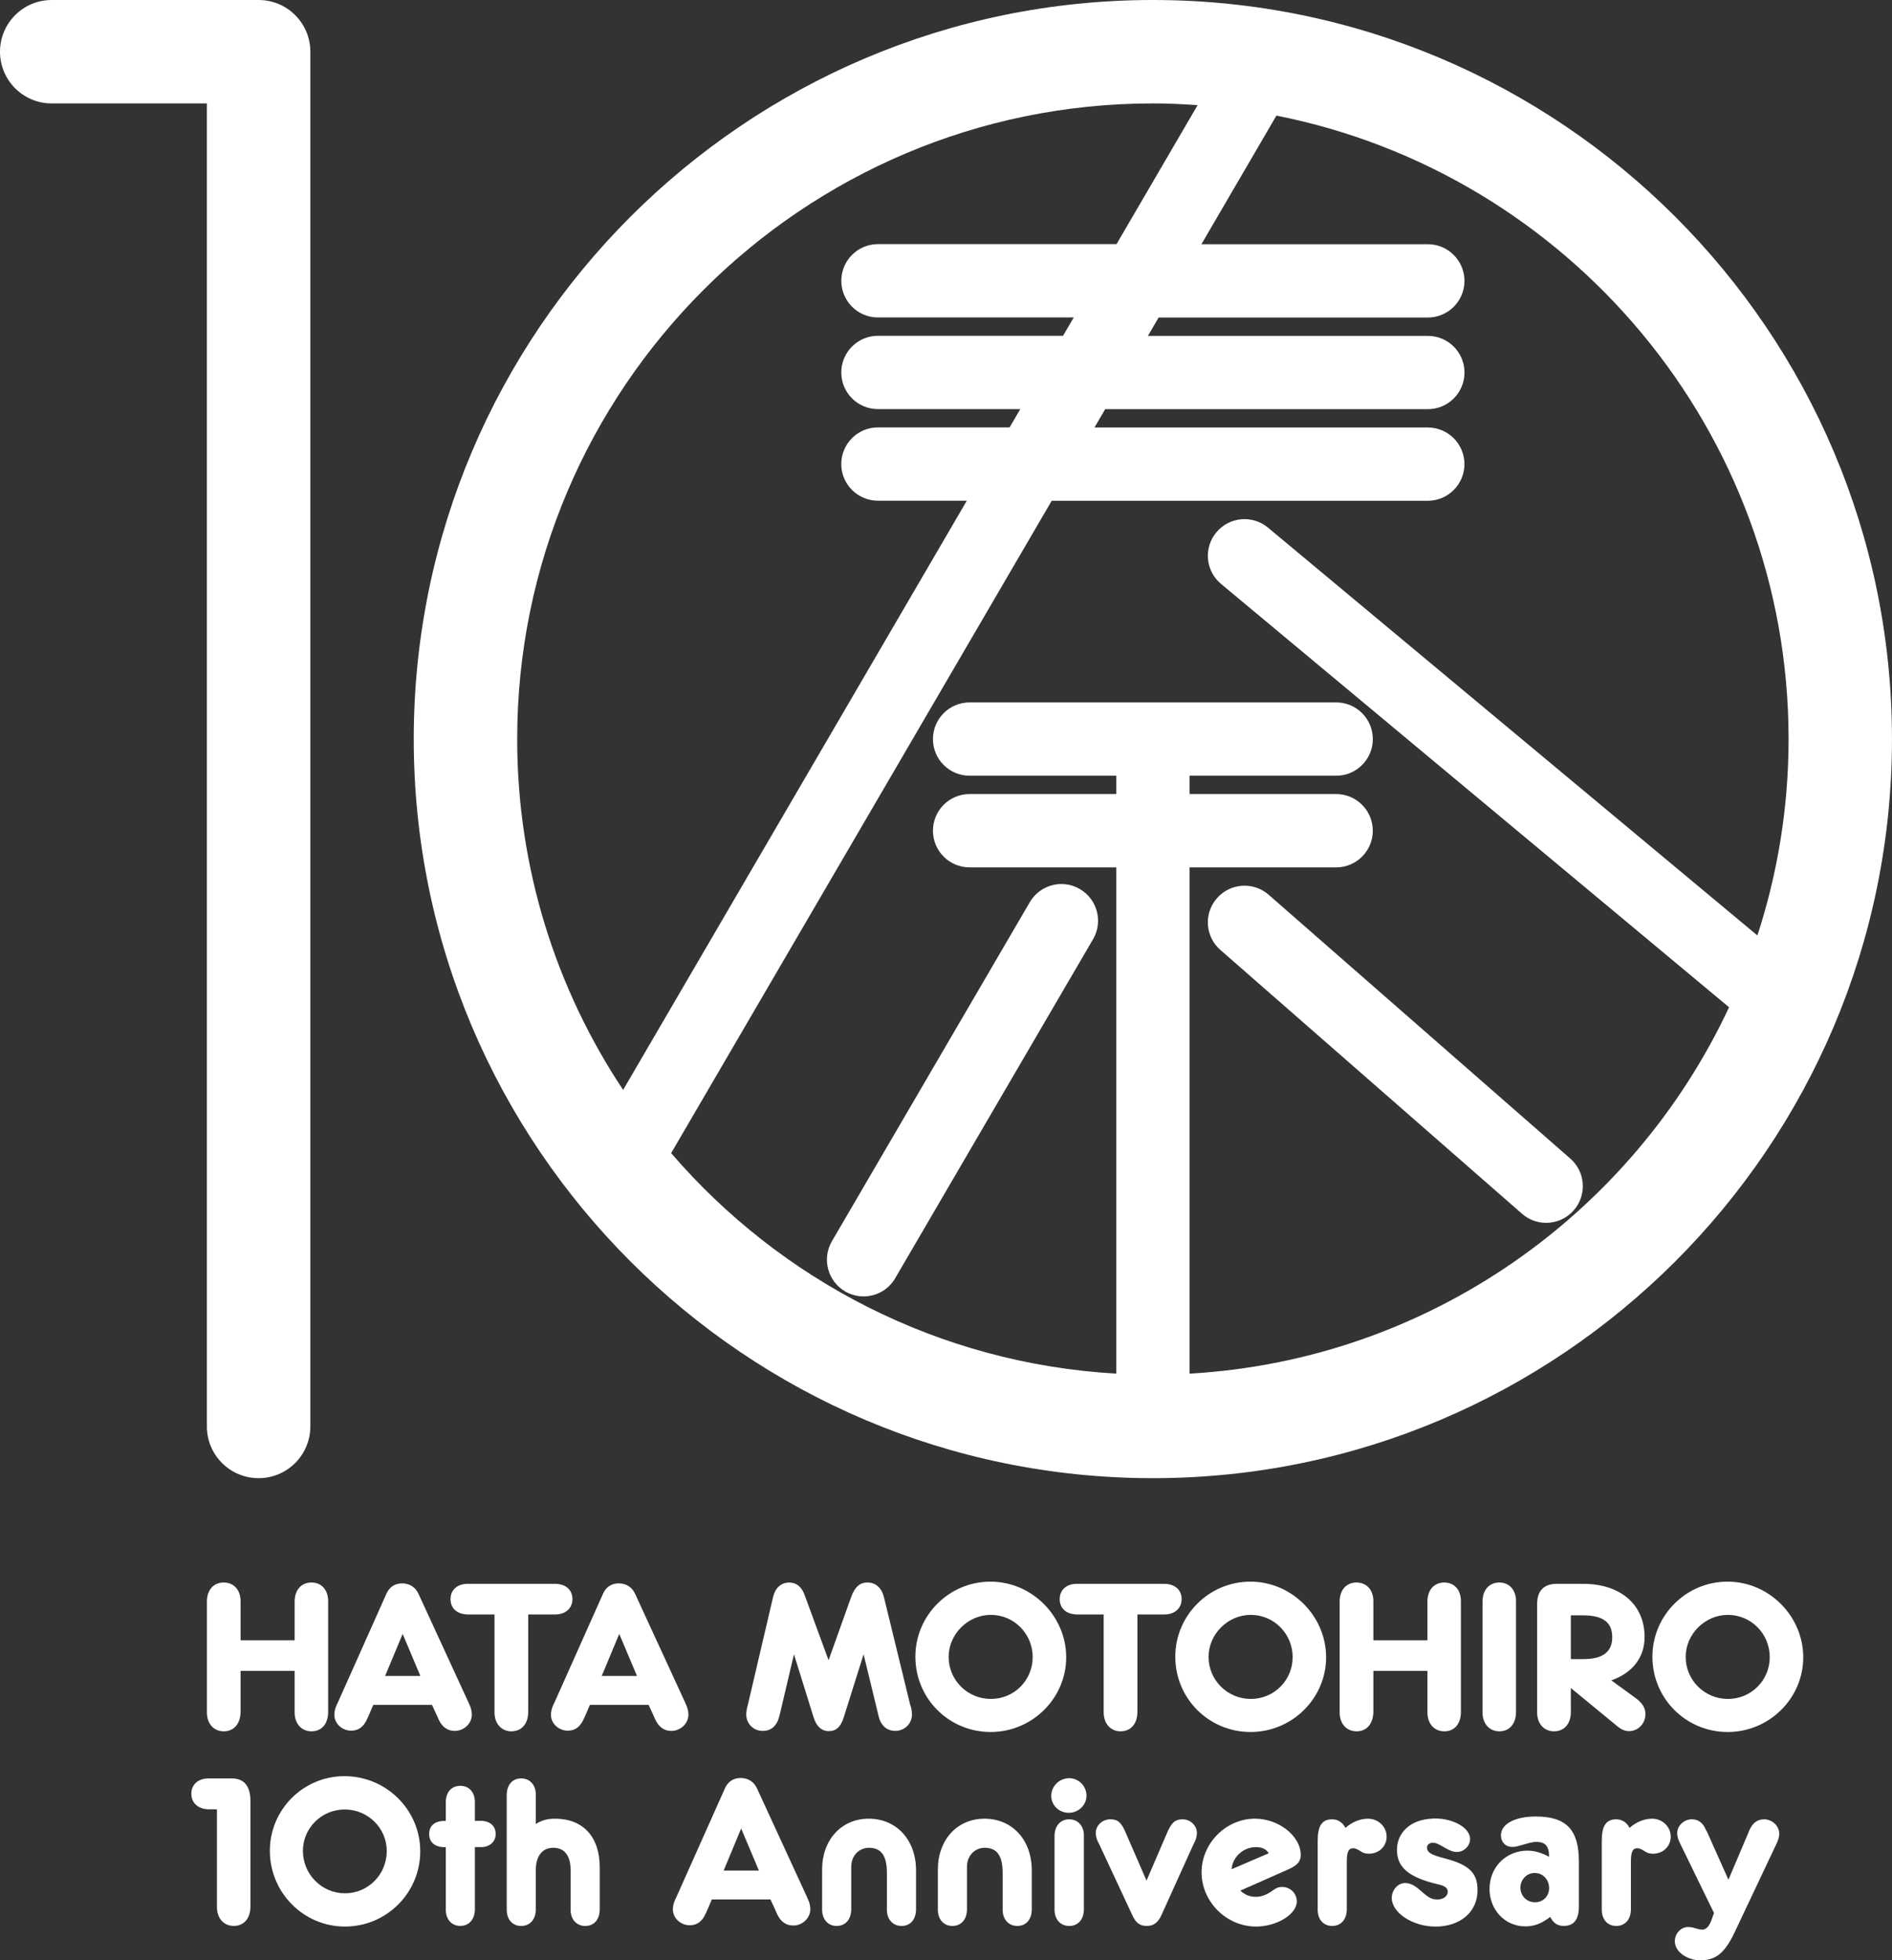 <?xml version="1.0" encoding="utf-8"?>
<!-- Generator: Adobe Illustrator 16.0.4, SVG Export Plug-In . SVG Version: 6.00 Build 0)  -->
<!DOCTYPE svg PUBLIC "-//W3C//DTD SVG 1.1//EN" "http://www.w3.org/Graphics/SVG/1.1/DTD/svg11.dtd">
<svg version="1.1" id="レイヤー_1" xmlns="http://www.w3.org/2000/svg" xmlns:xlink="http://www.w3.org/1999/xlink" x="0px"
	 y="0px" width="75.37px" height="78.095px" viewBox="0 0 75.37 78.095" enable-background="new 0 0 75.37 78.095"
	 xml:space="preserve">
<rect x="0" y="0" width="75.37" height="78.095" fill="#333333" stroke="none"/>
<g>
	<g>
		<path fill="#FFFFFF" d="M11.737,65.346v-1.413v-0.148c0.009-0.453,0.271-0.74,0.672-0.74s0.663,0.296,0.663,0.74v0.148v4.142
			v0.148c-0.009,0.462-0.262,0.75-0.663,0.75s-0.672-0.306-0.672-0.75v-0.148v-1.508H9.584v1.508v0.148
			c-0.018,0.462-0.271,0.75-0.671,0.75s-0.671-0.306-0.671-0.75v-0.148v-4.142v-0.148c0.009-0.453,0.271-0.74,0.671-0.74
			s0.671,0.296,0.671,0.74v0.148v1.413H11.737z"/>
		<path fill="#FFFFFF" d="M14.871,67.918l-0.183,0.427l-0.061,0.131c-0.139,0.322-0.349,0.471-0.636,0.471
			c-0.367,0-0.671-0.287-0.671-0.628c0-0.122,0.026-0.253,0.087-0.384l0.061-0.13l1.927-4.316c0.122-0.271,0.34-0.41,0.627-0.41
			s0.523,0.148,0.646,0.41l1.979,4.299c0.026,0.069,0.053,0.113,0.062,0.14c0.061,0.131,0.087,0.262,0.087,0.383
			c0,0.35-0.314,0.646-0.68,0.646c-0.288,0-0.506-0.157-0.646-0.462l-0.061-0.14l-0.201-0.436H14.871z M16.04,65.093l-0.698,1.674
			h1.404L16.04,65.093z"/>
		<path fill="#FFFFFF" d="M21.042,68.075v0.148c-0.009,0.462-0.271,0.75-0.671,0.75c-0.393,0-0.672-0.306-0.672-0.75v-0.148v-3.758
			h-0.941h-0.131c-0.418-0.009-0.68-0.244-0.68-0.61s0.271-0.61,0.68-0.61h0.131h3.226h0.14c0.419,0.009,0.68,0.244,0.68,0.61
			s-0.279,0.61-0.68,0.61h-0.14h-0.941V68.075z"/>
		<path fill="#FFFFFF" d="M23.5,67.918l-0.183,0.427l-0.062,0.131c-0.139,0.322-0.349,0.471-0.636,0.471
			c-0.366,0-0.671-0.287-0.671-0.628c0-0.122,0.026-0.253,0.087-0.384l0.062-0.13l1.927-4.316c0.122-0.271,0.34-0.41,0.628-0.41
			c0.288,0,0.523,0.148,0.645,0.41l1.979,4.299c0.026,0.069,0.052,0.113,0.061,0.14c0.061,0.131,0.087,0.262,0.087,0.383
			c0,0.35-0.313,0.646-0.68,0.646c-0.288,0-0.505-0.157-0.645-0.462l-0.061-0.14l-0.2-0.436H23.5z M24.668,65.093l-0.697,1.674
			h1.404L24.668,65.093z"/>
		<path fill="#FFFFFF" d="M33.905,63.628c0.148-0.41,0.349-0.584,0.654-0.584c0.323,0,0.567,0.218,0.654,0.584l1.046,4.29
			l0.044,0.14c0.017,0.087,0.026,0.174,0.026,0.252c0,0.357-0.296,0.646-0.663,0.646c-0.332,0-0.576-0.209-0.663-0.575l-0.035-0.148
			l-0.566-2.328l-0.785,2.494c-0.123,0.4-0.306,0.566-0.602,0.566c-0.288,0-0.497-0.191-0.61-0.566l-0.776-2.494l-0.549,2.328
			l-0.035,0.14c-0.096,0.384-0.323,0.584-0.663,0.584c-0.366,0-0.654-0.288-0.654-0.653c0-0.079,0.009-0.157,0.026-0.236
			l0.035-0.139l1.012-4.325c0.087-0.349,0.322-0.558,0.636-0.558c0.288,0,0.497,0.165,0.619,0.505l0.951,2.59L33.905,63.628z"/>
		<path fill="#FFFFFF" d="M42.473,66.026c0,1.631-1.353,2.974-3.008,2.974c-1.666,0-3-1.334-3-3c0-1.647,1.343-2.99,2.991-2.99
			S42.473,64.378,42.473,66.026z M37.79,66.008c0,0.925,0.75,1.675,1.683,1.675c0.925,0,1.665-0.741,1.665-1.666
			c0-0.924-0.74-1.683-1.665-1.683C38.557,64.334,37.79,65.102,37.79,66.008z"/>
		<path fill="#FFFFFF" d="M45.309,68.075v0.148c-0.009,0.462-0.271,0.75-0.671,0.75c-0.393,0-0.672-0.306-0.672-0.75v-0.148v-3.758
			h-0.941h-0.131c-0.419-0.009-0.68-0.244-0.68-0.61s0.27-0.61,0.68-0.61h0.131h3.227h0.139c0.418,0.009,0.681,0.244,0.681,0.61
			s-0.279,0.61-0.681,0.61h-0.139h-0.942V68.075z"/>
		<path fill="#FFFFFF" d="M52.827,66.026c0,1.631-1.352,2.974-3.008,2.974c-1.666,0-3-1.334-3-3c0-1.647,1.343-2.99,2.99-2.99
			C51.458,63.009,52.827,64.378,52.827,66.026z M48.145,66.008c0,0.925,0.75,1.675,1.683,1.675c0.924,0,1.666-0.741,1.666-1.666
			c0-0.924-0.742-1.683-1.666-1.683C48.911,64.334,48.145,65.102,48.145,66.008z"/>
		<path fill="#FFFFFF" d="M56.864,65.346v-1.413v-0.148c0.008-0.453,0.27-0.74,0.671-0.74s0.662,0.296,0.662,0.74v0.148v4.142v0.148
			c-0.009,0.462-0.261,0.75-0.662,0.75s-0.671-0.306-0.671-0.75v-0.148v-1.508H54.71v1.508v0.148c-0.018,0.462-0.27,0.75-0.672,0.75
			c-0.4,0-0.671-0.306-0.671-0.75v-0.148v-4.142v-0.148c0.009-0.453,0.271-0.74,0.671-0.74c0.402,0,0.672,0.296,0.672,0.74v0.148
			v1.413H56.864z"/>
		<path fill="#FFFFFF" d="M60.392,68.075v0.148c-0.008,0.462-0.27,0.75-0.662,0.75c-0.401,0-0.672-0.306-0.672-0.75v-0.148v-4.142
			v-0.148c0.01-0.453,0.271-0.74,0.672-0.74c0.393,0,0.662,0.296,0.662,0.74v0.148V68.075z"/>
		<path fill="#FFFFFF" d="M62.577,68.075v0.148c-0.009,0.462-0.271,0.75-0.672,0.75c-0.4,0-0.672-0.306-0.672-0.75v-0.148v-4.046
			v-0.156c0.01-0.506,0.279-0.776,0.777-0.776h0.156h0.898c1.491,0,2.45,0.829,2.45,2.119c0,0.811-0.479,1.43-1.325,1.727
			l0.994,0.724c0.244,0.183,0.365,0.384,0.365,0.619c0,0.375-0.287,0.68-0.653,0.68c-0.157,0-0.306-0.061-0.462-0.191l-1.857-1.526
			V68.075z M63.073,66.096c0.777,0,1.152-0.288,1.152-0.872c0-0.602-0.375-0.872-1.178-0.872h-0.471v1.744H63.073z"/>
		<path fill="#FFFFFF" d="M71.834,66.026c0,1.631-1.352,2.974-3.009,2.974c-1.665,0-2.999-1.334-2.999-3
			c0-1.647,1.343-2.99,2.991-2.99C70.465,63.009,71.834,64.378,71.834,66.026z M67.151,66.008c0,0.925,0.75,1.675,1.684,1.675
			c0.924,0,1.665-0.741,1.665-1.666c0-0.924-0.741-1.683-1.665-1.683C67.919,64.334,67.151,65.102,67.151,66.008z"/>
		<path fill="#FFFFFF" d="M8.441,72.079H8.302c-0.41-0.009-0.68-0.253-0.68-0.619s0.271-0.61,0.68-0.61h0.139h0.785
			c0.497,0,0.75,0.296,0.75,0.898v4.08v0.148c-0.008,0.462-0.27,0.75-0.663,0.75c-0.401,0-0.671-0.306-0.671-0.75v-0.148v-3.749
			H8.441z"/>
		<path fill="#FFFFFF" d="M16.741,73.752c0,1.657-1.343,2.999-3,2.999c-1.648,0-2.991-1.351-2.991-3.017
			c0-1.639,1.325-2.974,2.973-2.974C15.389,70.761,16.741,72.105,16.741,73.752z M12.067,73.735c0,0.934,0.75,1.691,1.674,1.691
			s1.666-0.749,1.666-1.683c0-0.915-0.75-1.656-1.674-1.656S12.067,72.829,12.067,73.735z"/>
		<path fill="#FFFFFF" d="M17.758,71.921v-0.131c0.009-0.401,0.227-0.646,0.584-0.646c0.34,0,0.575,0.253,0.575,0.646v0.131v0.619
			h0.13h0.123c0.357,0.009,0.576,0.209,0.576,0.523c0,0.305-0.235,0.523-0.576,0.523h-0.123h-0.13v2.362v0.131
			c-0.009,0.393-0.235,0.646-0.584,0.646c-0.34,0-0.575-0.262-0.575-0.646V75.95v-2.362c-0.018,0-0.035,0-0.052,0
			c-0.384,0-0.61-0.201-0.61-0.523c0-0.332,0.227-0.523,0.61-0.523c0.017,0,0.035,0,0.052,0V71.921z"/>
		<path fill="#FFFFFF" d="M22.112,72.454c1.116,0,1.779,0.724,1.779,1.936v1.561v0.131c-0.008,0.393-0.227,0.646-0.576,0.646
			s-0.584-0.262-0.584-0.646V75.95v-1.447c0-0.575-0.244-0.89-0.689-0.89c-0.444,0-0.697,0.331-0.697,0.89v1.447v0.131
			c-0.009,0.393-0.235,0.646-0.584,0.646c-0.349,0-0.575-0.262-0.575-0.646V75.95v-4.324v-0.132
			c0.009-0.392,0.227-0.645,0.575-0.645c0.349,0,0.584,0.262,0.584,0.645v0.079v1.09C21.606,72.505,21.816,72.454,22.112,72.454z"/>
		<path fill="#FFFFFF" d="M28.357,75.671l-0.183,0.427l-0.061,0.131c-0.14,0.322-0.349,0.471-0.637,0.471
			c-0.366,0-0.671-0.288-0.671-0.628c0-0.122,0.026-0.253,0.087-0.384l0.061-0.13l1.927-4.316c0.122-0.271,0.34-0.41,0.628-0.41
			c0.288,0,0.523,0.148,0.645,0.41l1.979,4.298c0.026,0.07,0.052,0.114,0.061,0.14c0.061,0.131,0.087,0.262,0.087,0.384
			c0,0.349-0.314,0.646-0.68,0.646c-0.288,0-0.506-0.157-0.646-0.462l-0.061-0.14l-0.201-0.436H28.357z M29.525,72.845l-0.697,1.675
			h1.404L29.525,72.845z"/>
		<path fill="#FFFFFF" d="M35.331,74.616c0-0.688-0.227-1.003-0.715-1.003c-0.401,0-0.706,0.322-0.706,0.75c0,0,0,0.07,0,0.218
			v1.369v0.131c-0.009,0.393-0.235,0.646-0.584,0.646c-0.34,0-0.576-0.262-0.576-0.646V75.95v-1.474
			c0-1.177,0.767-2.022,1.857-2.022c1.107,0,1.884,0.846,1.884,2.058v1.438v0.131c-0.009,0.393-0.227,0.646-0.576,0.646
			s-0.584-0.262-0.584-0.646V75.95V74.616z"/>
		<path fill="#FFFFFF" d="M39.942,74.616c0-0.688-0.227-1.003-0.714-1.003c-0.401,0-0.707,0.322-0.707,0.75c0,0,0,0.07,0,0.218
			v1.369v0.131c-0.008,0.393-0.236,0.646-0.584,0.646c-0.34,0-0.576-0.262-0.576-0.646V75.95v-1.474
			c0-1.177,0.768-2.022,1.857-2.022c1.107,0,1.884,0.846,1.884,2.058v1.438v0.131c-0.009,0.393-0.227,0.646-0.576,0.646
			c-0.349,0-0.584-0.262-0.584-0.646V75.95V74.616z"/>
		<path fill="#FFFFFF" d="M43.282,71.538c0,0.375-0.322,0.681-0.706,0.681s-0.698-0.297-0.698-0.672
			c0-0.393,0.323-0.706,0.716-0.706C42.968,70.84,43.282,71.154,43.282,71.538z M43.178,75.95v0.131
			c-0.009,0.393-0.235,0.646-0.584,0.646s-0.585-0.262-0.585-0.646V75.95v-2.694v-0.131c0.01-0.393,0.236-0.646,0.585-0.646
			s0.584,0.263,0.584,0.646v0.131V75.95z"/>
		<path fill="#FFFFFF" d="M46.502,72.994c0.175-0.393,0.313-0.515,0.61-0.515c0.305,0,0.567,0.245,0.567,0.541
			c0,0.104-0.026,0.218-0.07,0.323l-0.061,0.121l-1.282,2.834c-0.139,0.297-0.314,0.428-0.575,0.428
			c-0.288,0-0.437-0.113-0.584-0.428l-1.317-2.824c-0.034-0.079-0.061-0.114-0.061-0.114c-0.053-0.122-0.078-0.235-0.078-0.34
			c0-0.296,0.262-0.541,0.575-0.541c0.296,0,0.437,0.114,0.61,0.515l0.837,1.928L46.502,72.994z"/>
		<path fill="#FFFFFF" d="M50.029,75.566c0.235,0,0.427-0.078,0.671-0.252c0.148-0.105,0.228-0.141,0.375-0.141
			c0.322,0,0.585,0.253,0.585,0.576c0,0.515-0.803,1.002-1.622,1.002c-1.178,0-2.172-0.984-2.172-2.162
			c0-1.159,0.978-2.136,2.128-2.136c0.942,0,1.823,0.688,1.823,1.447c0,0.253-0.131,0.409-0.48,0.566l-1.927,0.854
			C49.593,75.488,49.776,75.566,50.029,75.566z M50.029,73.587c-0.497,0-0.925,0.383-0.968,0.88l1.482-0.636
			C50.431,73.657,50.273,73.587,50.029,73.587z"/>
		<path fill="#FFFFFF" d="M54.497,72.454c0.41,0,0.741,0.322,0.741,0.715c0,0.384-0.305,0.68-0.697,0.68
			c-0.104,0-0.192-0.017-0.261-0.052c-0.01,0-0.053-0.035-0.148-0.088c-0.088-0.052-0.158-0.078-0.227-0.078
			c-0.184,0-0.254,0.148-0.254,0.532v1.787v0.131c-0.008,0.393-0.234,0.646-0.584,0.646c-0.349,0-0.575-0.262-0.575-0.646V75.95
			v-2.624c0-0.594,0.175-0.847,0.575-0.847c0.227,0,0.41,0.114,0.532,0.341C53.861,72.584,54.184,72.454,54.497,72.454z"/>
		<path fill="#FFFFFF" d="M57.159,72.445c0.759,0,1.404,0.384,1.404,0.819c0,0.271-0.244,0.515-0.523,0.515
			c-0.148,0-0.27-0.044-0.496-0.175c-0.279-0.165-0.358-0.191-0.48-0.191s-0.218,0.087-0.218,0.183c0,0.201,0.157,0.297,0.698,0.437
			c0.976,0.253,1.316,0.575,1.316,1.272c0,0.855-0.681,1.447-1.675,1.447c-0.907,0-1.743-0.549-1.743-1.142
			c0-0.314,0.244-0.593,0.531-0.593c0.191,0,0.375,0.087,0.61,0.297c0.357,0.313,0.453,0.357,0.688,0.357
			c0.227,0,0.401-0.132,0.401-0.306c0-0.148-0.104-0.235-0.384-0.296c-1.16-0.271-1.639-0.672-1.639-1.369
			c0-0.707,0.558-1.213,1.395-1.247C57.089,72.445,57.124,72.445,57.159,72.445z"/>
		<path fill="#FFFFFF" d="M60.768,76.744c-0.812,0-1.431-0.654-1.431-1.491c0-0.863,0.654-1.526,1.51-1.526
			c0.287,0,0.549,0.079,0.862,0.244c0-0.427-0.147-0.593-0.515-0.593c-0.087,0-0.209,0.026-0.313,0.053l-0.278,0.078
			c-0.166,0.053-0.263,0.069-0.358,0.069c-0.271,0-0.453-0.191-0.453-0.462c0-0.453,0.558-0.749,1.386-0.749
			c1.213,0,1.719,0.522,1.719,1.796c0,0.069,0,0.131,0,0.191c0,0.053,0,0.088,0,0.113v1.325v0.157c0,0.523-0.201,0.776-0.602,0.776
			c-0.244,0-0.41-0.104-0.541-0.357C61.413,76.63,61.116,76.744,60.768,76.744z M61.134,74.616c-0.314,0-0.566,0.262-0.566,0.584
			c0,0.332,0.252,0.584,0.584,0.584c0.322,0,0.558-0.244,0.558-0.566C61.709,74.877,61.465,74.616,61.134,74.616z"/>
		<path fill="#FFFFFF" d="M65.815,72.454c0.41,0,0.741,0.322,0.741,0.715c0,0.384-0.306,0.68-0.698,0.68
			c-0.104,0-0.191-0.017-0.261-0.052c-0.009,0-0.052-0.035-0.148-0.088c-0.087-0.052-0.157-0.078-0.227-0.078
			c-0.183,0-0.253,0.148-0.253,0.532v1.787v0.131c-0.009,0.393-0.235,0.646-0.584,0.646c-0.35,0-0.576-0.262-0.576-0.646V75.95
			v-2.624c0-0.594,0.175-0.847,0.576-0.847c0.227,0,0.41,0.114,0.531,0.341C65.179,72.584,65.501,72.454,65.815,72.454z"/>
		<path fill="#FFFFFF" d="M69.638,73.038l0.053-0.131c0.131-0.288,0.322-0.428,0.584-0.428c0.322,0,0.602,0.263,0.602,0.567
			c0,0.148-0.025,0.235-0.139,0.471l-1.657,3.505c-0.376,0.776-0.732,1.073-1.335,1.073c-0.557,0-1.028-0.35-1.028-0.759
			c0-0.306,0.244-0.567,0.523-0.567c0.069,0,0.157,0.009,0.244,0.035l0.157,0.044c0.069,0.018,0.122,0.026,0.174,0.026
			c0.14,0,0.262-0.123,0.35-0.349l0.113-0.314l-1.326-2.721l-0.053-0.113c-0.061-0.122-0.087-0.244-0.087-0.349
			c0-0.297,0.271-0.55,0.585-0.55c0.244,0,0.436,0.131,0.549,0.401l0.062,0.113l0.845,1.893L69.638,73.038z"/>
	</g>
	<path fill="#FFFFFF" d="M10.301,58.888c-1.138,0-2.06-0.922-2.06-2.061V4.121H2.061C0.922,4.121,0,3.198,0,2.06
		C0,0.922,0.922,0,2.061,0h8.241c1.138,0,2.061,0.922,2.061,2.06v54.768C12.362,57.966,11.439,58.888,10.301,58.888z"/>
	<path fill="#FFFFFF" d="M33.667,51.448c0.231,0.134,0.485,0.199,0.735,0.199c0.502,0,0.99-0.26,1.261-0.728l7.881-13.503
		c0.406-0.697,0.17-1.591-0.526-1.998c-0.696-0.408-1.591-0.171-1.996,0.526L33.14,49.449C32.735,50.146,32.969,51.04,33.667,51.448
		z M48.479,35.784c-0.535,0.607-0.471,1.529,0.137,2.061L60.63,48.353c0.275,0.244,0.621,0.363,0.963,0.363
		c0.405,0,0.811-0.168,1.099-0.499c0.533-0.607,0.47-1.53-0.138-2.062L50.538,35.645C49.931,35.114,49.009,35.177,48.479,35.784z
		 M45.927,0C29.691,0,16.482,13.208,16.482,29.444s13.208,29.444,29.444,29.444c16.235,0,29.443-13.208,29.443-29.444
		S62.162,0,45.927,0z M24.823,43.42c-2.664-4.009-4.22-8.813-4.22-13.976c0-13.964,11.36-25.324,25.324-25.324
		c0.6,0,1.191,0.028,1.781,0.069l-3.23,5.537h-9.506c-0.804,0-1.457,0.654-1.457,1.462c0,0.806,0.653,1.459,1.457,1.459h7.802
		l-0.427,0.731h-7.375c-0.805,0-1.458,0.654-1.458,1.461c0,0.806,0.653,1.459,1.458,1.459h5.672l-0.426,0.729h-5.246
		c-0.805,0-1.459,0.655-1.459,1.46c0,0.806,0.655,1.46,1.459,1.46h3.542L24.823,43.42z M48.642,23.263l20.237,16.865
		c-3.842,8.221-11.97,14.052-21.493,14.596V34.555h5.844c0.804,0,1.457-0.654,1.457-1.46c0-0.807-0.653-1.461-1.457-1.461h-5.844
		v-0.73h5.844c0.806,0,1.458-0.656,1.458-1.459c0-0.807-0.652-1.462-1.458-1.462H38.625c-0.807,0-1.46,0.655-1.46,1.462
		c0,0.804,0.654,1.459,1.46,1.459h5.842v0.73h-5.843c-0.806,0-1.459,0.654-1.459,1.461c0,0.807,0.654,1.46,1.459,1.46h5.843v20.168
		c-7.077-0.404-13.381-3.729-17.731-8.784L41.896,19.95h14.981c0.806,0,1.461-0.654,1.461-1.46c0-0.806-0.655-1.46-1.461-1.46
		H43.601l0.425-0.729h12.853c0.807,0,1.461-0.654,1.461-1.459c0-0.807-0.654-1.461-1.461-1.461H45.729l0.426-0.731h10.723
		c0.807,0,1.461-0.654,1.461-1.459c0-0.808-0.654-1.462-1.461-1.462H47.86l2.988-5.123C62.464,6.902,71.25,17.165,71.25,29.444
		c0,2.729-0.439,5.358-1.242,7.823L50.511,21.019c-0.619-0.515-1.539-0.432-2.055,0.187C47.938,21.825,48.022,22.746,48.642,23.263z
		"/>
</g>
</svg>
